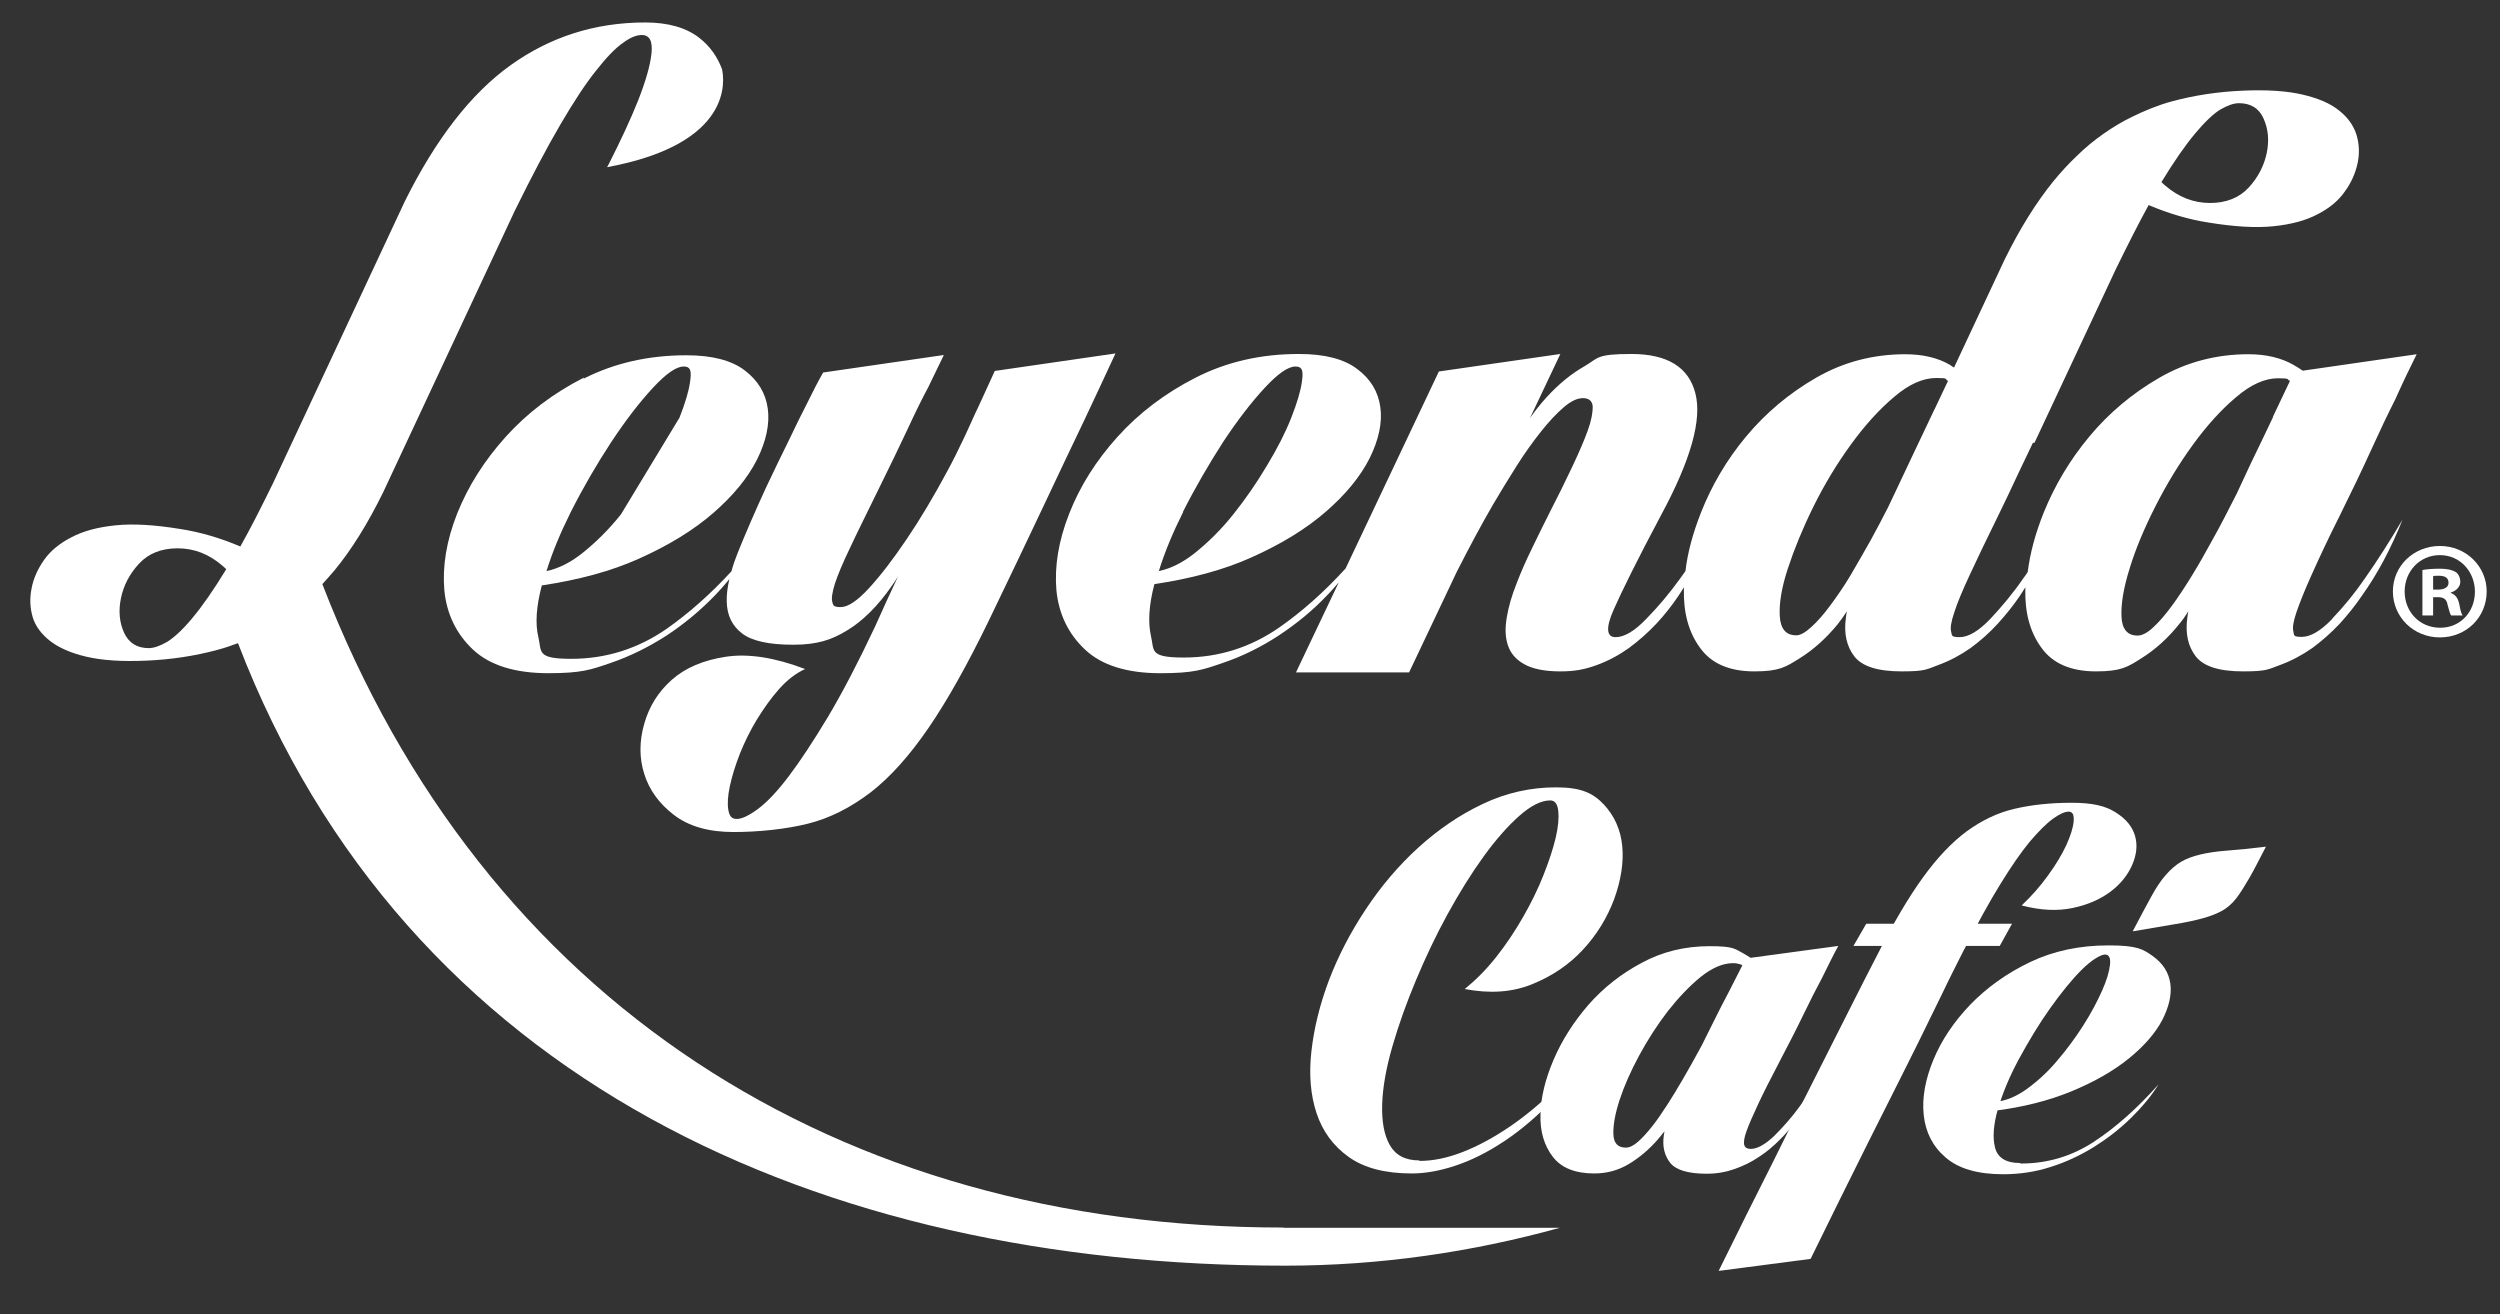 <svg viewBox="0 0 957 503" version="1.1" xmlns="http://www.w3.org/2000/svg" id="Capa_1">
  
  <rect x="0" y="0" width="957" height="503" fill="#333333" stroke="none"/>
  
  <defs>
    <style>
      .st0 {
        fill: #fff;
      }
    </style>
  </defs>
  <g>
    <path d="M223.6,144.5c-11.8,6-21.8,13.6-30,22.7-8.2,9.1-14.4,18.9-18.6,29.4-4.1,10.4-5.7,20.2-4.9,29.4.9,9.1,4.6,16.7,11,22.7,6.4,6,16.1,9,28.8,9s16.2-1.3,23.8-3.9c7.6-2.6,14.8-6.2,21.6-10.6,6.8-4.5,12.9-9.6,18.5-15.4,1.9-2,3.7-4,5.4-6.1-.7,3.1-1.1,6-1,8.6.1,5.3,2.1,9.3,5.9,12.2,3.8,2.9,10.3,4.3,19.5,4.3s14.7-1.8,20.7-5.5c6-3.6,11.7-9.3,17-16.9.9-1.2,1.7-2.5,2.5-3.8-2.9,6.1-5.8,12.5-8.8,19.2-6.5,13.8-12.5,25.3-18.1,34.7-5.6,9.3-10.6,16.9-15,22.7-4.4,5.8-8.3,9.9-11.8,12.5-3.4,2.5-6.1,3.8-8.1,3.8s-2.8-1.2-3.2-3.5c-.4-2.3-.2-5.4.6-9.1.8-3.8,2.1-7.9,3.8-12.3,1.8-4.5,3.9-8.8,6.5-13.1,2.6-4.2,5.4-8.2,8.5-11.7,3.1-3.5,6.5-6.1,10-7.7-11.6-4.4-21.7-6-30.3-4.7-8.6,1.3-15.5,4.2-20.7,8.8-5.2,4.6-8.7,10.2-10.6,16.9-1.9,6.7-1.9,13.1,0,19.1,1.9,6.1,5.6,11.3,11.3,15.7,5.7,4.4,13.3,6.6,22.9,6.6s20.1-1.1,28.5-3.2c8.4-2.1,16.4-6.2,24-12,7.6-5.9,14.9-14.1,22.1-24.6,7.2-10.5,14.9-24.2,23.1-41.1,8.2-17,15.3-31.9,21.3-44.6,6-12.7,11-23.3,15.1-31.8,4.7-9.9,8.7-18.6,12.1-25.9l-46.2,6.7c-2.4,5.2-4.9,10.8-7.6,16.6.8-1.9,1.5-3.7,2.4-5.7-1.7,4.1-3.5,8.1-5.4,12.2-.5,1-.9,2-1.4,3-2,4.2-4,8.3-6.3,12.5-5,9.3-10.1,17.9-15.3,25.6-5.2,7.7-10,14-14.5,18.9-4.5,4.9-8.1,7.3-10.9,7.3s-2.9-.7-3.2-2c-.4-1.3,0-3.7,1-7,1.1-3.3,3-7.9,5.8-13.7,2.7-5.8,6.4-13.2,10.9-22.4,4.5-9.1,8.3-17,11.3-23.4,3-6.5,5.6-11.7,7.8-15.8,2.4-4.9,4.3-8.9,5.9-12.2l-46.2,6.7c-2,3.5-4,7.4-6.2,11.9-2,3.9-4.3,8.5-6.9,14-2.7,5.5-5.6,11.4-8.7,18-4.3,9.3-7.9,17.7-10.9,25.1-1,2.5-1.8,4.8-2.4,7.1-8.1,8.8-16.4,16.1-24.8,22-11.1,7.7-23.3,11.5-36.6,11.5s-11.2-2.7-12.5-8.2c-1.3-5.3-.8-11.9,1.3-19.9,14-2.1,26.4-5.4,37.1-10.2,11.4-5.1,20.9-10.9,28.5-17.5,7.6-6.6,13.2-13.4,16.8-20.5,3.5-7.1,4.9-13.6,4.1-19.5-.8-5.9-3.8-10.8-8.8-14.6-5.1-3.9-12.6-5.8-22.4-5.8-14.5,0-27.6,3-39.4,9h0ZM237.7,196.9c-4.7,5.9-9.8,10.9-15.1,15.1-4.5,3.5-9,5.7-13.4,6.6,2.2-7.1,5.3-14.6,9.3-22.6,4.8-9.5,10-18.4,15.5-26.8,5.5-8.3,10.8-15.2,15.9-20.7,5.1-5.5,9-8.2,11.8-8.2s3,1.9,2.5,5.6c-.5,3.8-1.9,8.4-4.1,14" class="st0"></path>
    <path d="M892.9,236.8c-4.5,4.7-8.4,7-11.8,7s-2.9-.7-3.2-2.1c-.4-1.4,0-3.9,1.2-7.4,1.2-3.5,3.1-8.3,5.8-14.3,2.7-6,6.2-13.6,10.8-22.7,4.5-9.1,8.5-17.4,11.9-24.9,3.4-7.5,6.5-14,9.3-19.5,2.9-6.5,5.7-12.3,8.2-17.3l-43.6,6.3c-1.1-.7-2.2-1.5-3.5-2.2-4.7-2.7-10.5-4.1-17.3-4.1-12.3,0-23.7,3-34.1,9-10.4,6-19.3,13.5-26.8,22.5-7.5,9-13.3,18.8-17.5,29.2-3.2,8-5.2,15.5-6.1,22.7-.5.8-1.1,1.6-1.7,2.4-3.9,5.7-8.2,10.8-12.6,15.5-4.5,4.7-8.4,7-11.8,7s-2.8-.7-3.2-2.1c-.4-1.4,0-3.9,1.2-7.4,1.1-3.5,3.1-8.3,5.9-14.3,2.8-6,6.4-13.6,10.9-22.7,2.2-4.4,4.8-10,7.9-16.6,1.7-3.6,3.5-7.4,5.4-11.3h.6c0,0,31.2-66.6,31.2-66.6,4.6-9.4,8.7-17.5,12.5-24.4,7.6,3.2,15.2,5.5,23,6.7,9.8,1.6,18.1,2.1,24.8,1.4,6.8-.7,12.4-2.2,16.9-4.6,4.5-2.3,8-5.2,10.4-8.7,2.5-3.4,4.1-7.1,4.9-10.9.8-3.8.6-7.5-.5-11-1.1-3.4-3.3-6.5-6.6-9.1-3.3-2.7-8-4.7-14-6.1-6-1.4-13.6-1.9-22.8-1.5-9.6.4-18.7,1.8-27.2,4.1-5.2,1.4-10.3,3.5-15.2,5.9-6.9,3.3-15.1,8.9-21.2,15-3.1,2.9-6,6.1-8.9,9.6-6.5,8-12.8,18-18.7,30l-19.4,41.4c-.5-.3-1-.6-1.5-1-4.6-2.7-10.3-4.1-17.2-4.1-12.3,0-23.7,3-34.1,9-10.4,6-19.3,13.5-26.8,22.5-7.5,9-13.2,18.8-17.3,29.2-3.1,7.9-5.1,15.3-5.9,22.3-.7.9-1.3,1.9-2,2.8-4.1,5.7-8.4,10.8-13,15.5-4.5,4.7-8.4,7-11.8,7s-3.8-3.5-.7-10.5c3.1-7,9-19,18.1-36.1,11.4-21.1,15.8-36.6,13.2-46.7-2.5-10-10.7-15.1-24.4-15.1s-12.6,1.5-17.9,4.6c-5.3,3-10.1,7-14.6,11.9-2.3,2.5-4.4,5.2-6.4,8l11.6-24.5-46.5,6.7-35.7,75.4c-8.3,9.1-16.8,16.6-25.4,22.6-11.1,7.7-23.3,11.5-36.6,11.5s-11.2-2.7-12.5-8.2c-1.2-5.3-.8-11.9,1.3-19.9,14-2.1,26.4-5.4,37.1-10.2,11.4-5.1,20.9-10.9,28.5-17.5,7.6-6.6,13.2-13.4,16.8-20.5,3.5-7.1,4.9-13.6,4.1-19.5-.8-5.9-3.7-10.8-8.8-14.6-5.1-3.9-12.5-5.8-22.4-5.8-14.5,0-27.6,3-39.4,9-11.8,6-21.8,13.6-30,22.7-8.2,9.1-14.4,18.9-18.5,29.4-4.1,10.4-5.7,20.2-4.9,29.4.9,9.1,4.6,16.7,11,22.7,6.4,6,16.1,9,28.8,9s16.2-1.3,23.8-3.9c7.7-2.6,14.9-6.2,21.6-10.6,6.8-4.5,13-9.6,18.5-15.4,1.6-1.6,3-3.3,4.4-4.9l-16.4,34.5h43.3l18.3-38.6c4.7-9.2,9.2-17.7,13.8-25.6,3-5.1,6-10,9.1-14.9,3.1-4.9,6.2-9.2,9.3-13.1,3-3.8,5.9-6.9,8.7-9.3s5.2-3.5,7.4-3.5,3.6,1.1,3.7,3.3c0,2.2-.5,5.3-1.9,9.1-1.4,3.9-3.4,8.5-6,14-2.6,5.5-5.5,11.4-8.7,17.6-2.2,4.3-4.3,8.7-6.6,13.4-2.3,4.7-4.3,9.2-6,13.7-1.8,4.5-3,8.7-3.7,12.8-.7,4.1-.6,7.6.4,10.6,1,3.1,3,5.5,6.2,7.3,3.1,1.8,7.8,2.8,13.8,2.8s9.5-.8,14-2.4c4.4-1.6,8.5-3.8,12.3-6.5,3.8-2.8,7.3-5.9,10.5-9.3,3.2-3.4,6-7,8.5-10.7.7-1.1,1.4-2.1,2.1-3.3,0,.2,0,.5,0,.7-.2,9.1,1.8,16.5,6.2,22.5,4.3,6,11.2,9,20.8,9s12-1.7,17.3-5c5.3-3.3,10.2-7.7,14.6-13.1,1.2-1.5,2.4-3.2,3.5-4.9-.2.9-.3,1.7-.4,2.6-.8,5.9.3,10.8,3.2,14.6,3,3.9,9,5.8,18.2,5.8s9.5-.8,13.9-2.4c4.4-1.6,8.5-3.8,12.4-6.5,3.8-2.8,7.3-5.9,10.4-9.3,3.1-3.4,6-7,8.5-10.7.7-1.1,1.4-2.1,2.1-3.3,0,.2,0,.5,0,.7-.2,9.1,1.8,16.5,6.2,22.5,4.3,6,11.3,9,20.9,9s12.1-1.7,17.3-5c5.3-3.3,10.2-7.7,14.5-13.1,1.3-1.5,2.4-3.2,3.5-4.9-.2.9-.3,1.7-.4,2.6-.8,5.9.3,10.8,3.2,14.6,3,3.9,9,5.8,18.2,5.8s9.5-.8,14-2.4c4.4-1.6,8.5-3.8,12.4-6.5,3.8-2.8,7.3-5.9,10.5-9.3,3.1-3.4,6-7,8.5-10.7,6.1-8.5,11.2-18.2,15.6-29.2-4.9,8.3-9.7,15.8-14.4,22.5-3.9,5.7-8.1,10.8-12.6,15.5h0ZM840.2,51.2c3.8-4.5,7.1-7.7,9.8-9.3,2.8-1.6,5.1-2.4,7.1-2.4,4.5,0,7.7,2,9.4,5.9,1.8,4,2.2,8.4,1.2,13.2-1,4.8-3.3,9.3-6.9,13.2-3.6,3.9-8.6,5.9-14.8,5.9s-12-2.2-17.2-6.7c-.5-.4-1-.9-1.4-1.3,4.8-7.9,9.2-14.2,12.9-18.6h0ZM452.8,196c4.8-9.5,10-18.4,15.4-26.8,5.5-8.3,10.8-15.2,15.9-20.7,5.1-5.5,9-8.2,11.8-8.2s3,1.9,2.5,5.6c-.5,3.8-1.9,8.4-4.1,14-2.2,5.6-5.3,11.7-9.3,18.3-3.9,6.6-8.2,12.8-12.9,18.7-4.7,5.9-9.8,10.9-15.1,15.1-4.5,3.5-9,5.7-13.4,6.6,2.2-7.1,5.3-14.6,9.3-22.6h0ZM740.5,156.7c-1.2,2.5-2.3,4.9-3.4,7.2-3.4,7-6.3,13.4-9,19-2.1,4.5-3.9,8.2-5.3,11.2-2.2,4.4-4.5,8.6-6.6,12.5-2.6,4.6-5.2,9.2-7.8,13.6-2.6,4.4-5.3,8.2-7.8,11.6-2.5,3.4-4.9,6.1-7.2,8.2-2.3,2.1-4.2,3.2-5.8,3.2-3.9,0-6-2.4-6.3-7.3-.3-4.9.7-11,3.1-18.3,2.4-7.3,5.6-15.2,9.8-23.7,4.2-8.5,9-16.4,14.3-23.7,5.3-7.3,10.8-13.4,16.5-18.2,5.7-4.9,11.1-7.3,16.2-7.3s3,.4,4.5,1.1l-5.2,11h0ZM870.2,159.5c-2.5,5.3-5.3,11.1-8.4,17.5-1.9,4-3.7,8-5.6,12-3.2,6.3-6.2,12.2-9.3,17.7-2.5,4.6-5.1,9.2-7.8,13.6-2.7,4.4-5.2,8.2-7.7,11.6-2.5,3.4-4.8,6.1-7.1,8.2-2.2,2.1-4.3,3.2-6,3.2-3.9,0-6-2.4-6.2-7.3-.2-4.9.8-11,3.1-18.3,2.2-7.3,5.5-15.2,9.8-23.7,4.3-8.5,9.1-16.4,14.4-23.7,5.3-7.3,10.8-13.4,16.5-18.2,5.7-4.9,11.1-7.3,16.1-7.3s3.1.4,4.6,1c-2.1,4.4-4.3,9-6.6,13.9Z" class="st0"></path>
    <path d="M951.9,226.4c0,9.9-7.8,17.6-17.9,17.6s-18-7.8-18-17.6,8-17.4,18-17.4,17.9,7.8,17.9,17.4ZM920.5,226.4c0,7.8,5.7,13.9,13.6,13.9s13.3-6.2,13.3-13.8-5.6-14-13.4-14-13.5,6.3-13.5,13.9h0ZM931.3,235.6h-4v-17.4c1.6-.3,3.8-.5,6.7-.5s4.8.5,6.1,1.3c1,.7,1.7,2.1,1.7,3.8s-1.5,3.4-3.6,4v.2c1.7.6,2.7,1.9,3.2,4.2.5,2.7.8,3.7,1.3,4.4h-4.4c-.5-.6-.8-2.2-1.4-4.2-.3-1.9-1.4-2.8-3.6-2.8h-1.9v7h0ZM931.4,225.7h1.9c2.2,0,4-.8,4-2.6s-1.2-2.7-3.7-2.7-1.8.1-2.2.2v5h0Z" class="st0"></path>
    <path d="M491.1,469.9c-169.9,0-306-86.4-367.7-246.3,1.5-1.7,3.1-3.4,4.6-5.2,6.6-8,12.8-18,18.7-30l50.4-107.8c6.5-13.2,12.3-24.2,17.4-32.9,5.1-8.7,9.6-15.6,13.7-20.7,4-5.1,7.4-8.6,10.3-10.6,2.8-2.1,5.2-3,7.2-3,2.9,0,4.2,2.3,3.7,7-.5,4.7-2.2,10.6-5.1,18-2.9,7.3-6.7,15.4-11.2,24.3-.2.4-.5.9-.7,1.3h0c48.7-9,44.8-33.7,44-37.5-1.8-4.8-4.6-8.8-8.7-12-5-3.9-11.9-5.9-20.7-5.9-19.2,0-36.4,5.5-51.6,16.4-15.2,10.9-28.6,28.3-40.4,52l-50.4,107.8c-4.6,9.4-8.7,17.5-12.6,24.4-7.5-3.2-15.2-5.5-23-6.7-9.8-1.6-18-2.1-24.8-1.4-6.8.7-12.4,2.2-16.9,4.6-4.5,2.3-8,5.2-10.4,8.6-2.4,3.4-4.1,7.1-4.8,10.9-.8,3.9-.6,7.5.4,11,1,3.4,3.3,6.5,6.6,9.1,3.3,2.6,8,4.7,14,6.1,6,1.4,13.6,1.9,22.8,1.5,9.6-.4,18.7-1.8,27.2-4.1,2.7-.7,5.4-1.6,8-2.6,64.3,167.5,223.1,238.3,400.9,238.3h0c35.9,0,71.2-5.1,105.1-14.5h-105.6ZM73.8,236.4c-3.8,4.6-7.1,7.6-9.8,9.3-2.8,1.6-5.1,2.4-7.1,2.4-4.5,0-7.6-2-9.4-5.9-1.8-3.9-2.2-8.4-1.2-13.2,1-4.9,3.3-9.3,6.9-13.2,3.6-3.9,8.5-5.9,14.8-5.9s12,2.2,17.2,6.7c.5.4,1,.9,1.4,1.3-4.8,7.9-9.2,14.2-12.9,18.6h0Z" class="st0"></path>
  </g>
  <g>
    <path d="M543.4,444.4c5.1,0,10.6-1.1,16.5-3.4,5.9-2.3,12-5.6,18.3-9.9s12.5-9.6,18.8-15.8,12.3-13.2,17.9-21c-6.1,10-12.5,18.5-19.2,25.5-6.7,7-13.3,12.7-19.8,17-6.6,4.4-12.9,7.5-19,9.5s-11.5,2.9-16.5,2.9c-10.2,0-18.2-2.1-24.1-6.3-5.9-4.2-10-9.8-12.3-16.7-2.3-6.9-3-14.8-2-23.7,1-8.9,3.2-17.9,6.7-27.2,3.5-9.2,8.2-18.3,14.1-27.2,5.9-8.9,12.6-16.8,20.2-23.7s15.8-12.5,24.7-16.7c8.9-4.2,18.2-6.3,27.9-6.3s14.2,2.2,18.3,6.5c4.1,4.4,6.5,9.7,7.1,16,.6,6.3-.5,13.1-3.1,20.3-2.7,7.2-6.7,13.7-12,19.4s-11.8,10.1-19.5,13.2c-7.7,3.1-16.2,3.6-25.7,1.8,4.2-3.4,8.2-7.4,12-12.2,3.8-4.8,7.2-9.9,10.3-15.3,3.1-5.4,5.7-10.7,7.8-16s3.7-10.1,4.7-14.3c1-4.2,1.3-7.7,1-10.4s-1.3-4-3.1-4c-3.4,0-7.4,2-11.8,5.9-4.4,3.9-9,9.1-13.7,15.6-4.7,6.5-9.3,13.9-13.8,22.1s-8.5,16.7-12.1,25.3c-3.6,8.6-6.6,17-9,25.3-2.4,8.3-3.7,15.7-3.9,22.1-.2,6.5.7,11.7,2.9,15.6,2.2,3.9,5.9,5.9,11.3,5.9h0Z" class="st0"></path>
    <path d="M622.5,439.3c1.3,0,2.9-.8,4.6-2.3,1.7-1.5,3.5-3.5,5.4-5.9,1.9-2.4,3.8-5.2,5.8-8.3s4-6.4,5.9-9.7c4.5-7.7,9.2-16.4,14.1-26.2-.6,2.3-1.5,5.5-2.8,9.4-1.3,3.9-2.9,8.2-4.9,12.9-2,4.7-4.3,9.4-7,14.1-2.6,4.7-5.6,9-9,12.9-3.4,3.9-7.1,7-11.1,9.4-4,2.4-8.4,3.6-13.2,3.6-7.3,0-12.6-2.1-15.9-6.4-3.3-4.3-4.9-9.7-4.7-16.1.1-6.5,1.8-13.5,5-21,3.2-7.5,7.7-14.5,13.3-21,5.7-6.5,12.5-11.9,20.4-16.1,7.9-4.3,16.6-6.4,26-6.4s9.6,1,13.2,2.9c3.6,2,6.4,4.2,8.5,6.7,2.5,2.8,4.4,6,5.6,9.6l-3.6,1.3c-1-2.6-2.4-4.9-4-7-1.3-1.8-3-3.4-4.8-4.8-1.9-1.5-3.8-2.2-5.9-2.2-3.9,0-8,1.8-12.3,5.2-4.3,3.5-8.5,7.9-12.6,13.1-4,5.2-7.7,10.9-11,17-3.3,6.1-5.8,11.8-7.5,17-1.7,5.2-2.5,9.6-2.4,13.1s1.7,5.2,4.7,5.2h0ZM648.8,405.7c2.2-4.7,4.5-9.3,6.8-13.9,2.3-4.6,4.4-8.8,6.4-12.5,2.2-4.4,4.3-8.5,6.3-12.4l35.4-4.8c-2,3.6-4,7.8-6.3,12.4-2.1,3.9-4.5,8.6-7.1,14-2.6,5.4-5.7,11.4-9.1,17.9-3.4,6.5-6.2,12-8.2,16.3s-3.5,7.7-4.4,10.2c-.9,2.5-1.2,4.3-.9,5.4.3,1,1.1,1.5,2.5,1.5,2.5,0,5.5-1.7,9-5,3.4-3.4,6.7-7.1,9.6-11.1,3.6-4.8,7.2-10.2,11-16.1-3.3,7.9-7.2,14.8-11.9,21-1.9,2.6-4.1,5.2-6.5,7.6s-5,4.7-8,6.6c-2.9,2-6,3.5-9.4,4.7-3.4,1.2-6.9,1.8-10.7,1.8-7,0-11.7-1.4-13.9-4.1-2.2-2.8-3.1-6.2-2.5-10.5.6-4.2,2.1-8.9,4.5-14.1,2.4-5.2,4.8-10.1,7.2-14.7h0Z" class="st0"></path>
    <path d="M751.9,363.4c-2.5,5-5.3,10.4-8.2,16.5-2.9,6-6,12.3-9.2,18.8-3.2,6.5-6.5,13-9.8,19.6-3.3,6.6-6.5,13-9.6,19.1-7.2,14.4-14.5,29.2-22,44.5l-35.2,4.6c6.9-14,13.9-28.1,21.1-42.3,3-6.1,6.2-12.5,9.5-19.2,3.4-6.7,6.8-13.4,10.2-20.2,3.4-6.8,6.8-13.5,10.2-20.2,3.4-6.7,6.6-13.1,9.8-19.2,6.1-12.1,11.9-21.9,17.4-29.5,5.5-7.6,11.1-13.5,16.8-17.7,5.8-4.2,11.8-7.1,18.3-8.6,6.4-1.5,13.7-2.3,21.8-2.3s13,1.2,16.9,3.7c4,2.5,6.4,5.5,7.4,9,1,3.5.6,7.2-1.1,11.1-1.7,3.9-4.5,7.4-8.4,10.3-3.9,2.9-8.7,5-14.5,6.2-5.8,1.2-12.2.9-19.4-1,3.7-3.5,7.1-7.3,10.1-11.5,3-4.1,5.3-8,7-11.6,1.6-3.6,2.6-6.6,2.8-9.1s-.4-3.7-1.9-3.7-3.5.9-6,2.7c-2.5,1.8-5.5,4.8-8.9,8.8-3.4,4.1-7.1,9.5-11.3,16.3-4.2,6.8-8.7,15-13.7,24.8h0ZM709.5,362.1l4.9-8.5h55.8l-4.7,8.5h-56Z" class="st0"></path>
    <path d="M773.6,445.4c10.2,0,19.5-2.8,27.9-8.3,8.4-5.5,16.7-12.9,24.8-22-2.8,4.5-6.4,8.8-10.7,13s-9,7.8-14.1,11c-5.2,3.2-10.7,5.8-16.5,7.6-5.8,1.9-11.9,2.8-18.2,2.8-9.7,0-17-2.1-22-6.4s-7.7-9.7-8.4-16.3c-.7-6.5.6-13.6,3.7-21.1,3.1-7.5,7.8-14.5,14.1-21.1,6.3-6.5,13.9-12,22.9-16.3,9-4.3,19-6.4,30-6.4s13.2,1.4,17,4.1c3.9,2.8,6.1,6.3,6.7,10.5.6,4.2-.5,8.9-3.1,14-2.7,5.1-7,10-12.8,14.7-5.8,4.7-13.1,8.9-21.8,12.5-8.7,3.6-18.8,6.2-30.3,7.6-1.9-.7-2.5-1.5-1.7-2.2.8-.7,1.8-1.2,2.8-1.3,4-.4,8.1-2.1,12.2-5.1,4.1-3,8-6.6,11.5-10.8,3.6-4.2,6.9-8.7,9.9-13.4s5.3-9.1,7.1-13.1,2.8-7.4,3.1-10-.3-4-1.9-4-5.1,2-9,5.9c-3.9,3.9-7.9,8.9-12.1,14.8s-8.1,12.4-11.8,19.2c-3.7,6.8-6.3,13.2-8.1,19.2-1.7,6-2.1,10.9-1.1,14.8,1,3.9,4.2,5.9,9.5,5.9h0Z" class="st0"></path>
  </g>
  <path d="M816.4,356.5c2.7-5.2,5.1-9.6,7-13.1,1.9-3.5,3.8-6.4,5.7-8.5,1.8-2.1,3.8-3.8,5.8-5,2-1.2,4.5-2.1,7.4-2.8,2.9-.7,6.3-1.2,10.4-1.5s8.9-.8,14.7-1.5c-2.5,4.8-4.5,8.8-6.3,11.9s-3.4,5.7-5,7.8c-1.6,2.1-3.5,3.7-5.4,4.8-2,1.1-4.5,2.1-7.4,2.9s-6.6,1.6-10.9,2.3c-4.3.7-9.6,1.6-15.9,2.7h0Z" class="st0"></path>
</svg>